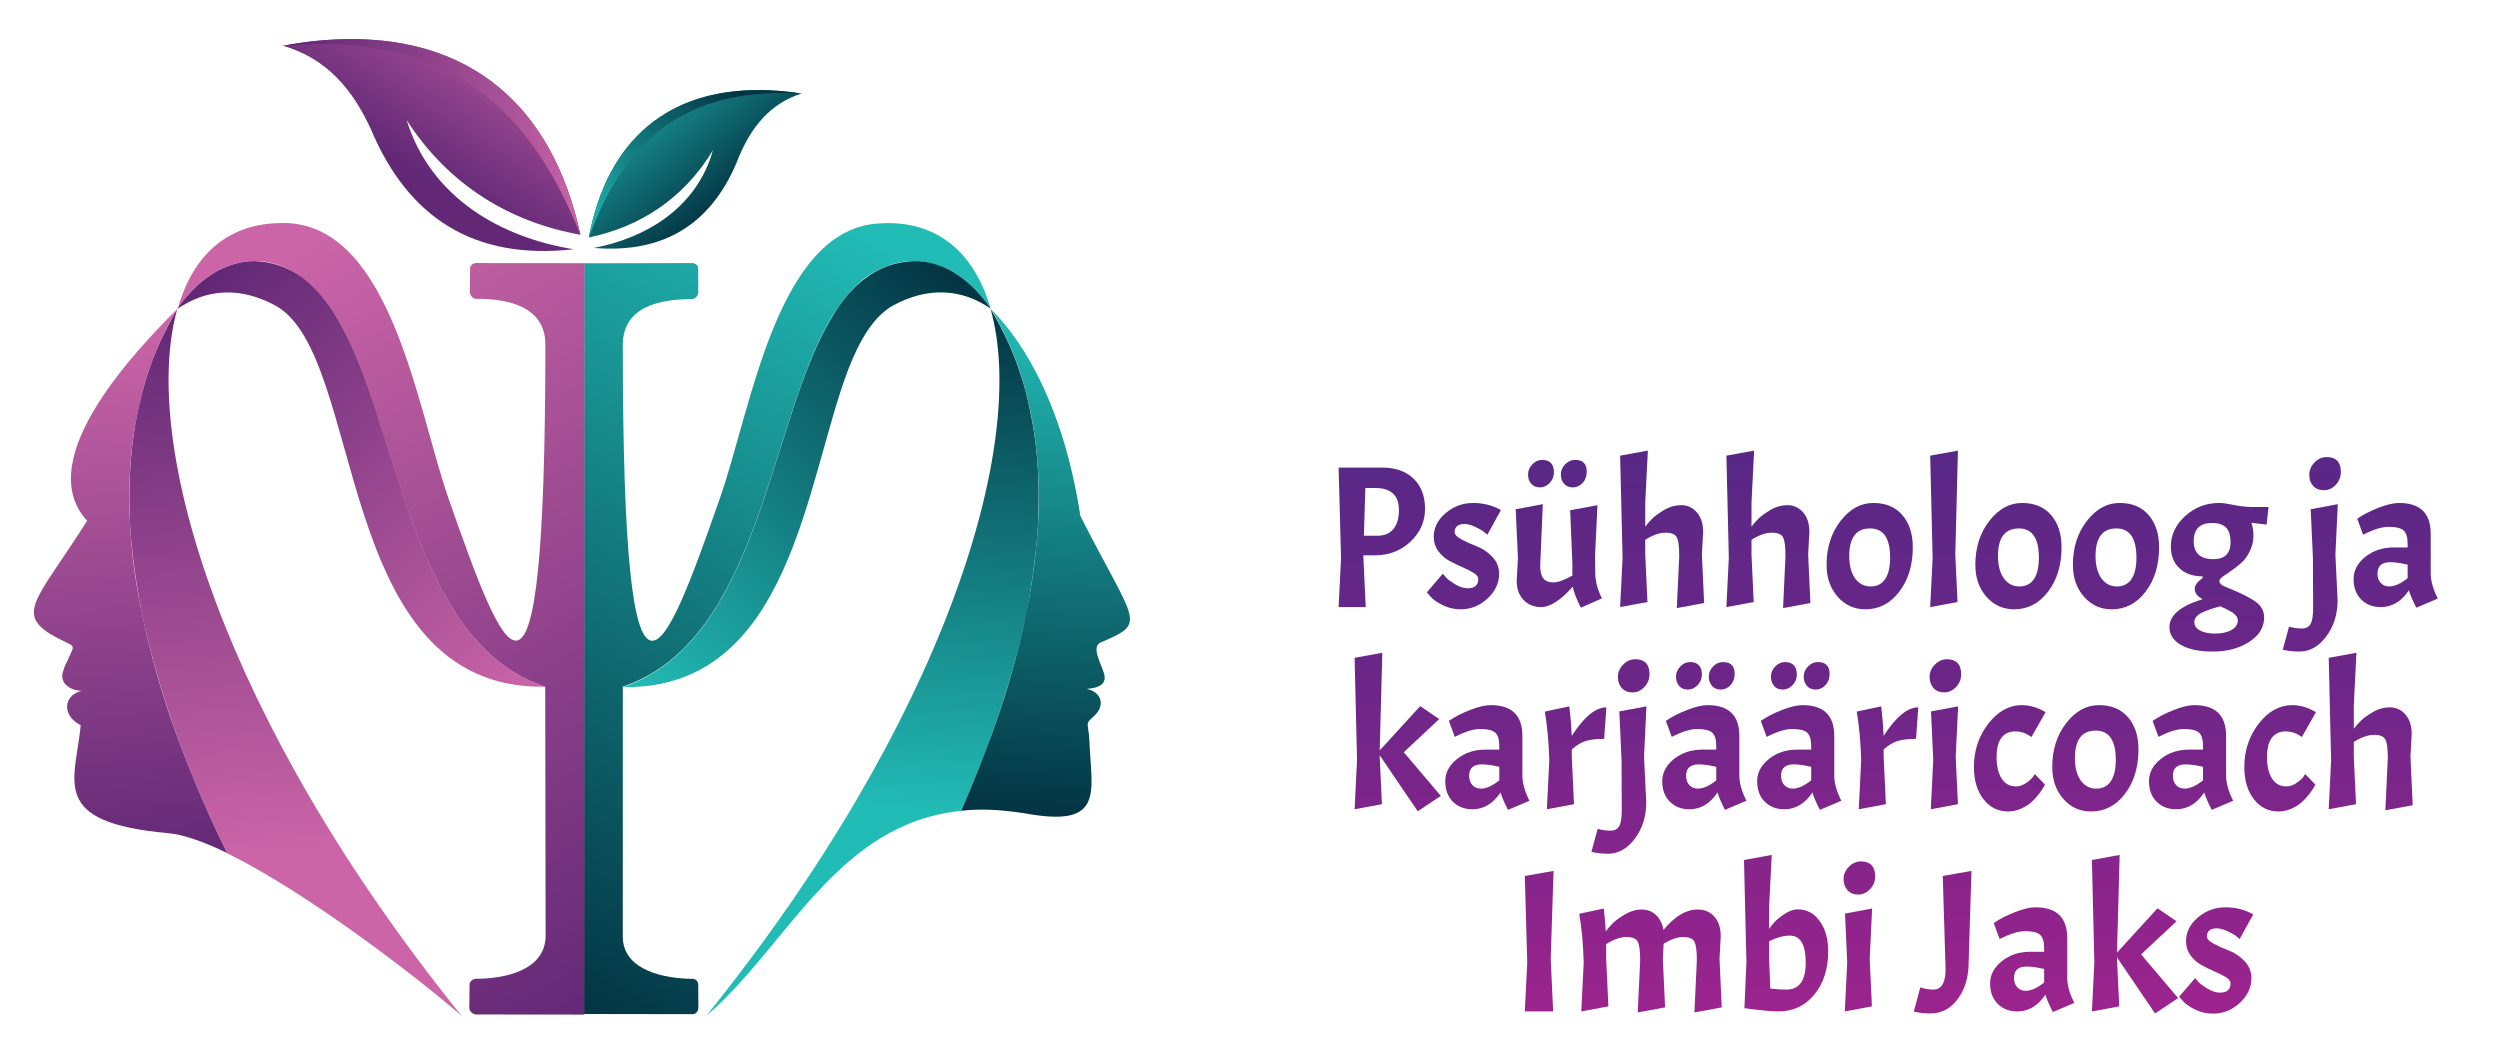 <svg xmlns="http://www.w3.org/2000/svg" xmlns:xlink="http://www.w3.org/1999/xlink" xmlns:serif="http://www.serif.com/" width="100%" height="100%" viewBox="0 0 968 408" xml:space="preserve" style="fill-rule:evenodd;clip-rule:evenodd;stroke-linejoin:round;stroke-miterlimit:2;">    <g id="Artboard1" transform="matrix(2.255,0,0,1.633,-5.362,-1.341)">        <rect x="2.377" y="0.821" width="428.866" height="249.846" style="fill:none;"></rect>        <g id="grdient" transform="matrix(0.591,0,0,0.817,1.491,0.821)">            <g transform="matrix(118.992,-206.573,-206.573,-118.992,136.249,274.704)">                <path d="M1.016,-0C0.948,0.106 0.742,0.023 0.629,0.002C0.426,-0.036 0.284,-0.06 0.732,0.198C0.773,0.221 0.803,0.185 0.822,0.152C0.825,0.149 0.829,0.148 0.833,0.15L0.857,0.164C0.861,0.166 0.862,0.17 0.86,0.174L0.794,0.288L0.002,-0.168L0.068,-0.283C0.07,-0.286 0.074,-0.287 0.078,-0.285L0.102,-0.271C0.106,-0.269 0.107,-0.264 0.105,-0.261C0.089,-0.233 0.071,-0.183 0.107,-0.162L0.371,-0.01C0.503,-0.127 0.739,-0.003 0.888,-0.006C0.911,-0.007 0.932,-0.01 0.951,-0.018C0.967,-0.026 0.981,-0.036 0.992,-0.051C1.001,-0.064 1.008,-0.082 1.009,-0.102C1.01,-0.122 1.005,-0.145 0.993,-0.169C1.041,-0.12 1.053,-0.063 1.021,-0.008C1.019,-0.005 1.018,-0.003 1.016,-0Z" style="fill:url(#_Linear1);fill-rule:nonzero;"></path>            </g>            <g transform="matrix(-105.643,112.285,112.285,105.643,297.193,96.338)">                <path d="M0.047,-0.243C0.069,-0.262 0.094,-0.273 0.121,-0.278C0.151,-0.284 0.184,-0.282 0.22,-0.274C0.445,-0.226 0.756,0.045 0.997,-0.084C0.784,0.15 0.481,-0.097 0.271,-0.184C0.214,-0.207 0.164,-0.218 0.124,-0.205C0.055,-0.182 0.013,-0.134 0.003,-0.067C-0.006,-0.108 -0.005,-0.143 0.003,-0.173C0.01,-0.198 0.022,-0.218 0.037,-0.234C0.04,-0.237 0.044,-0.24 0.047,-0.243Z" style="fill:url(#_Linear2);fill-rule:nonzero;"></path>            </g>            <g transform="matrix(-11.477,147.984,147.984,11.477,265.532,87.081)">                <path d="M1.426,-0.287C1.28,-0.14 1.031,-0.062 0.988,0.179C0.946,0.194 0.905,0.207 0.864,0.219C0.768,0.247 0.675,0.267 0.586,0.278C0.553,0.281 0.521,0.284 0.489,0.285C0.457,0.287 0.425,0.287 0.394,0.285C0.325,0.282 0.26,0.272 0.199,0.254C0.174,0.247 0.15,0.239 0.127,0.229C0.083,0.211 0.043,0.188 0.005,0.161C0.262,0.256 0.813,0.134 1.426,-0.287Z" style="fill:url(#_Linear3);fill-rule:nonzero;"></path>            </g>            <g transform="matrix(8.457,-144.964,-144.964,-8.457,308.748,236.216)">                <path d="M0.874,0.125C0.85,0.116 0.825,0.108 0.8,0.101C0.737,0.084 0.67,0.075 0.6,0.073C0.568,0.072 0.536,0.073 0.502,0.075C0.47,0.077 0.437,0.08 0.404,0.085C0.313,0.097 0.218,0.119 0.121,0.15C0.079,0.163 0.038,0.177 -0.005,0.193C0.002,0.154 0.002,0.111 -0.003,0.062C-0.022,-0.097 0.048,-0.065 0.151,-0.055C0.187,-0.051 0.181,-0.043 0.2,-0.062C0.221,-0.082 0.247,-0.076 0.253,-0.044C0.256,-0.068 0.265,-0.085 0.287,-0.076C0.308,-0.068 0.337,-0.048 0.347,-0.066C0.393,-0.158 0.385,-0.135 0.597,-0.011C0.807,0.034 0.933,0.117 1,0.192C0.961,0.165 0.919,0.143 0.874,0.125Z" style="fill:url(#_Linear4);fill-rule:nonzero;"></path>            </g>            <g transform="matrix(-116.577,-205.365,-205.365,116.577,206.257,276.215)">                <path d="M1.007,0.174C1.02,0.15 1.024,0.127 1.024,0.107C1.023,0.086 1.016,0.068 1.007,0.055C0.996,0.04 0.982,0.029 0.965,0.022C0.947,0.014 0.926,0.01 0.902,0.009C0.752,0.005 0.512,0.129 0.38,0.01L0.38,0.01L0.113,0.161C0.076,0.183 0.094,0.233 0.11,0.261C0.112,0.265 0.111,0.27 0.107,0.272L0.083,0.286C0.079,0.288 0.074,0.286 0.072,0.283L0.006,0.167L0.809,-0.289L0.875,-0.173C0.877,-0.169 0.876,-0.165 0.872,-0.163L0.848,-0.149C0.844,-0.147 0.839,-0.148 0.837,-0.151C0.818,-0.185 0.787,-0.221 0.746,-0.198C0.292,0.06 0.436,0.036 0.641,-0.001C0.755,-0.022 0.963,-0.104 1.032,0.004C1.033,0.006 1.035,0.009 1.036,0.011C1.068,0.068 1.056,0.125 1.007,0.174Z" style="fill:url(#_Linear5);fill-rule:nonzero;"></path>            </g>            <g transform="matrix(105.703,109.929,109.929,-105.703,38.167,104.163)">                <path d="M0,0.243C-0.008,0.214 -0.01,0.178 -0.001,0.136C0.01,0.204 0.052,0.252 0.123,0.275C0.311,0.336 0.726,-0.155 1.003,0.143L1.003,0.143C0.759,0.015 0.448,0.293 0.22,0.344C0.185,0.352 0.151,0.354 0.12,0.349C0.093,0.344 0.068,0.333 0.045,0.314C0.042,0.311 0.038,0.308 0.035,0.305C0.02,0.289 0.008,0.269 0,0.243Z" style="fill:url(#_Linear6);fill-rule:nonzero;"></path>            </g>            <g transform="matrix(14.496,160.065,160.065,-14.496,75.1,87.648)">                <path d="M0.112,-0.202C0.133,-0.211 0.155,-0.219 0.178,-0.226C0.234,-0.243 0.294,-0.253 0.358,-0.257C0.386,-0.259 0.416,-0.259 0.446,-0.258C0.475,-0.257 0.505,-0.255 0.535,-0.252C0.617,-0.243 0.704,-0.226 0.793,-0.201C0.856,-0.184 0.921,-0.162 0.987,-0.137C1.069,-0.002 1.236,0.18 1.318,0.259C0.747,-0.123 0.236,-0.228 -0,-0.138C0.035,-0.163 0.072,-0.185 0.112,-0.202Z" style="fill:url(#_Linear7);fill-rule:nonzero;"></path>            </g>            <g transform="matrix(-13.893,-157.044,-157.044,13.893,35.844,251.312)">                <path d="M0.638,0.001C0.489,0.115 0.476,0.158 0.417,0.057C0.41,0.044 0.407,0.047 0.395,0.054C0.378,0.063 0.38,0.064 0.365,0.07C0.345,0.078 0.33,0.061 0.327,0.039C0.322,0.07 0.293,0.076 0.274,0.058C0.271,0.055 0.268,0.052 0.264,0.046C0.162,0.065 0.091,0.121 0.052,-0.097C0.047,-0.125 0.03,-0.162 0.006,-0.202C0.073,-0.176 0.139,-0.154 0.204,-0.136C0.294,-0.11 0.382,-0.093 0.466,-0.084C0.497,-0.08 0.527,-0.078 0.557,-0.077C0.588,-0.076 0.618,-0.077 0.647,-0.078C0.712,-0.082 0.773,-0.092 0.83,-0.11C0.853,-0.117 0.876,-0.125 0.898,-0.134C0.938,-0.152 0.977,-0.173 1.012,-0.199C0.952,-0.128 0.762,0.097 0.638,0.001Z" style="fill:url(#_Linear8);fill-rule:nonzero;"></path>            </g>            <g transform="matrix(33.548,-53.026,-53.026,-33.548,121.78,49.411)">                <path d="M0.162,0.821C0.222,0.618 0.163,0.438 0.053,0.269C-0.201,-0.096 -0.203,-0.459 0.087,-0.821C-0.047,-0.509 -0.067,-0.135 0.178,0.153C0.026,-0.175 0.036,-0.508 0.16,-0.811C0.609,-0.368 0.644,0.116 0.359,0.568C0.304,0.654 0.239,0.738 0.162,0.821Z" style="fill:url(#_Linear9);fill-rule:nonzero;"></path>            </g>            <g transform="matrix(91.205,19.932,19.932,-91.205,85.115,20.417)">                <path d="M-0.032,0.071C0.478,0.232 0.775,0.025 0.999,-0.305C0.822,0.08 0.525,0.214 0.174,0.137C0.107,0.123 0.038,0.101 -0.032,0.071Z" style="fill:url(#_Linear10);fill-rule:nonzero;"></path>            </g>            <g transform="matrix(-33.825,-39.865,-39.865,33.825,212.432,59.235)">                <path d="M0.352,0.701C0.215,0.451 0.174,0.162 0.275,-0.138C0.09,0.136 0.143,0.459 0.29,0.718C0.003,0.431 -0.031,0.115 0.155,-0.227C0.234,-0.385 0.268,-0.547 0.196,-0.718C0.26,-0.662 0.317,-0.605 0.367,-0.546C0.682,-0.174 0.709,0.261 0.352,0.701Z" style="fill:url(#_Linear11);fill-rule:nonzero;"></path>            </g>            <g transform="matrix(-40.47,45.301,45.301,40.47,211.547,22.945)">                <path d="M0.992,0.026C0.576,-0.138 0.172,-0.143 -0.199,0.327C-0.16,0.266 -0.117,0.21 -0.073,0.161C0.206,-0.152 0.575,-0.226 0.992,0.026Z" style="fill:url(#_Linear12);fill-rule:nonzero;"></path>            </g>        </g>        <g transform="matrix(0.543,0,0,0.749,-57.543,28.773)">            <path d="M547.535,110.704C551.631,110.704 554.895,111.867 557.327,114.192C559.759,116.517 560.975,119.707 560.975,123.76C560.975,127.813 559.439,131.28 556.367,134.16C553.295,137.04 549.541,138.48 545.103,138.48L541.455,138.48L542.223,154.864L533.647,154.864L534.415,139.312L533.647,110.704L547.535,110.704ZM545.231,117.168L542.095,117.168L541.647,132.272L545.999,132.272C548.133,132.272 549.786,131.568 550.959,130.16C552.133,128.752 552.719,126.747 552.719,124.144C552.719,119.493 550.223,117.168 545.231,117.168Z" style="fill:url(#_Linear13);fill-rule:nonzero;"></path>            <path d="M574.479,148.912C576.698,148.912 577.807,147.931 577.807,145.968C577.807,145.285 577.327,144.645 576.367,144.048C575.407,143.451 574.234,142.853 572.847,142.256C571.461,141.659 570.074,140.987 568.687,140.24C567.301,139.493 566.127,138.459 565.167,137.136C564.207,135.813 563.727,134.299 563.727,132.592C563.727,129.733 564.986,127.237 567.503,125.104C570.021,122.971 572.922,121.904 576.207,121.904C577.743,121.904 579.247,122.085 580.719,122.448C582.191,122.811 583.61,123.376 584.975,124.144L580.687,131.952C580.389,131.696 580.005,131.376 579.535,130.992C579.066,130.608 578.181,130.107 576.879,129.488C575.578,128.869 574.426,128.56 573.423,128.56C572.421,128.56 571.653,128.784 571.119,129.232C570.586,129.68 570.319,130.299 570.319,131.088C570.319,131.877 571.055,132.667 572.527,133.456C573.999,134.245 575.61,134.971 577.359,135.632C579.109,136.293 580.719,137.381 582.191,138.896C583.663,140.411 584.399,142.213 584.399,144.304C584.399,147.291 583.173,149.915 580.719,152.176C578.266,154.437 575.439,155.568 572.239,155.568C570.191,155.568 568.282,155.12 566.511,154.224C564.741,153.328 563.471,152.432 562.703,151.536L561.551,150.192L566.607,144.304C566.863,144.645 567.226,145.072 567.695,145.584C568.165,146.096 569.093,146.779 570.479,147.632C571.866,148.485 573.199,148.912 574.479,148.912Z" style="fill:url(#_Linear14);fill-rule:nonzero;"></path>            <path d="M597.711,154.864C595.407,154.864 593.541,154.107 592.111,152.592C590.682,151.077 589.967,149.083 589.967,146.608L590.351,139.248L589.647,123.888L598.223,122.288L597.391,141.744C597.391,143.579 597.722,144.923 598.383,145.776C599.045,146.629 600.101,147.056 601.551,147.056C603.002,147.056 605.007,146.331 607.567,144.88L607.567,141.04L606.863,124.208L615.503,122.608L614.735,138.608L614.799,143.856C614.799,146.587 615.503,149.339 616.911,152.112L610.255,155.056C608.847,152.283 607.994,150.064 607.695,148.4C603.855,152.709 600.527,154.864 597.711,154.864ZM603.919,112.88C603.919,111.685 604.367,110.619 605.263,109.68C606.159,108.741 607.226,108.272 608.463,108.272C610.895,108.272 612.111,109.509 612.111,111.984C612.111,113.435 611.674,114.629 610.799,115.568C609.925,116.507 608.901,116.976 607.727,116.976C606.554,116.976 605.626,116.592 604.943,115.824C604.261,115.056 603.919,114.075 603.919,112.88ZM593.551,112.88C593.551,111.685 593.999,110.619 594.895,109.68C595.791,108.741 596.837,108.272 598.031,108.272C599.226,108.272 600.143,108.603 600.783,109.264C601.423,109.925 601.743,110.907 601.743,112.208C601.743,113.509 601.295,114.629 600.399,115.568C599.503,116.507 598.469,116.976 597.295,116.976C596.122,116.976 595.205,116.592 594.543,115.824C593.882,115.056 593.551,114.075 593.551,112.88Z" style="fill:url(#_Linear15);fill-rule:nonzero;"></path>            <path d="M641.359,138.672C641.359,135.728 641.103,133.765 640.591,132.784C640.079,131.803 638.885,131.312 637.007,131.312C635.13,131.312 632.997,132.059 630.607,133.552L630.607,138.224L631.311,153.264L622.671,154.864L623.439,139.312L622.671,106.928L631.439,105.328L630.607,121.904L630.607,129.392C631.247,128.539 631.973,127.707 632.783,126.896C633.594,126.085 634.853,125.168 636.559,124.144C638.266,123.12 640.09,122.608 642.031,122.608C643.973,122.608 645.605,123.365 646.927,124.88C648.25,126.395 648.911,128.453 648.911,131.056L648.527,138.224L649.231,153.584L640.591,155.184L641.359,138.672Z" style="fill:url(#_Linear16);fill-rule:nonzero;"></path>            <path d="M674.959,138.672C674.959,135.728 674.703,133.765 674.191,132.784C673.679,131.803 672.485,131.312 670.607,131.312C668.73,131.312 666.597,132.059 664.207,133.552L664.207,138.224L664.911,153.264L656.271,154.864L657.039,139.312L656.271,106.928L665.039,105.328L664.207,121.904L664.207,129.392C664.847,128.539 665.573,127.707 666.383,126.896C667.194,126.085 668.453,125.168 670.159,124.144C671.866,123.12 673.69,122.608 675.631,122.608C677.573,122.608 679.205,123.365 680.527,124.88C681.85,126.395 682.511,128.453 682.511,131.056L682.127,138.224L682.831,153.584L674.191,155.184L674.959,138.672Z" style="fill:url(#_Linear17);fill-rule:nonzero;"></path>            <path d="M687.951,141.488C687.951,136.027 689.423,131.397 692.367,127.6C695.311,123.803 698.757,121.904 702.703,121.904C706.65,121.904 709.722,123.184 711.919,125.744C714.117,128.304 715.215,131.696 715.215,135.92C715.215,141.552 713.797,146.235 710.959,149.968C708.122,153.701 704.549,155.568 700.239,155.568C696.698,155.568 693.765,154.235 691.439,151.568C689.114,148.901 687.951,145.541 687.951,141.488ZM708.047,139.248C708.047,133.061 705.935,129.968 701.711,129.968C697.317,129.968 695.119,132.869 695.119,138.672C695.119,141.701 695.738,144.069 696.975,145.776C698.213,147.483 699.845,148.336 701.871,148.336C703.898,148.336 705.434,147.557 706.479,146C707.525,144.443 708.047,142.192 708.047,139.248Z" style="fill:url(#_Linear18);fill-rule:nonzero;"></path>            <path d="M729.487,105.328L728.655,138.224L729.359,153.264L720.719,154.864L721.487,139.312L720.719,106.928L729.487,105.328Z" style="fill:url(#_Linear19);fill-rule:nonzero;"></path>            <path d="M734.991,141.488C734.991,136.027 736.463,131.397 739.407,127.6C742.351,123.803 745.797,121.904 749.743,121.904C753.69,121.904 756.762,123.184 758.959,125.744C761.157,128.304 762.255,131.696 762.255,135.92C762.255,141.552 760.837,146.235 757.999,149.968C755.162,153.701 751.589,155.568 747.279,155.568C743.738,155.568 740.805,154.235 738.479,151.568C736.154,148.901 734.991,145.541 734.991,141.488ZM755.087,139.248C755.087,133.061 752.975,129.968 748.751,129.968C744.357,129.968 742.159,132.869 742.159,138.672C742.159,141.701 742.778,144.069 744.015,145.776C745.253,147.483 746.885,148.336 748.911,148.336C750.938,148.336 752.474,147.557 753.519,146C754.565,144.443 755.087,142.192 755.087,139.248Z" style="fill:url(#_Linear20);fill-rule:nonzero;"></path>            <path d="M765.839,141.488C765.839,136.027 767.311,131.397 770.255,127.6C773.199,123.803 776.645,121.904 780.591,121.904C784.538,121.904 787.61,123.184 789.807,125.744C792.005,128.304 793.103,131.696 793.103,135.92C793.103,141.552 791.685,146.235 788.847,149.968C786.01,153.701 782.437,155.568 778.127,155.568C774.586,155.568 771.653,154.235 769.327,151.568C767.002,148.901 765.839,145.541 765.839,141.488ZM785.935,139.248C785.935,133.061 783.823,129.968 779.599,129.968C775.205,129.968 773.007,132.869 773.007,138.672C773.007,141.701 773.626,144.069 774.863,145.776C776.101,147.483 777.733,148.336 779.759,148.336C781.786,148.336 783.322,147.557 784.367,146C785.413,144.443 785.935,142.192 785.935,139.248Z" style="fill:url(#_Linear21);fill-rule:nonzero;"></path>            <path d="M796.367,161.2C796.367,157.445 799.866,154.501 806.863,152.368C805.199,151.515 804.367,150.405 804.367,149.04C804.367,148.485 804.581,147.931 805.007,147.376C805.434,146.821 806.053,146.245 806.863,145.648L806.863,145.136C803.791,145.136 801.349,144.283 799.535,142.576C797.722,140.869 796.815,138.587 796.815,135.728C796.815,132.016 798.33,128.784 801.359,126.032C804.389,123.28 807.973,121.904 812.111,121.904C813.178,121.904 814.735,122.117 816.783,122.544C818.831,122.971 820.837,123.184 822.799,123.184L827.727,123.184L827.087,128.752L822.287,128.176C822.714,129.413 822.927,130.821 822.927,132.4C822.927,133.979 822.554,135.547 821.807,137.104C821.061,138.661 820.165,139.909 819.119,140.848C818.074,141.787 817.029,142.608 815.983,143.312C814.938,144.016 814.042,144.635 813.295,145.168C812.549,145.701 812.175,146.181 812.175,146.608C812.175,147.419 813.029,148.123 814.735,148.72C819.258,150.555 822.319,152.112 823.919,153.392C825.519,154.672 826.319,156.251 826.319,158.128C826.319,161.285 824.73,163.877 821.551,165.904C818.373,167.931 814.586,168.944 810.191,168.944C805.797,168.944 802.394,168.24 799.983,166.832C797.573,165.424 796.367,163.547 796.367,161.2ZM815.695,134.32C815.695,132.229 815.226,130.693 814.287,129.712C813.349,128.731 811.877,128.24 809.871,128.24C805.989,128.24 804.047,130.149 804.047,133.968C804.047,137.787 806.117,139.696 810.255,139.696C813.882,139.696 815.695,137.904 815.695,134.32ZM817.999,159.088C817.999,158.32 817.594,157.605 816.783,156.944C815.973,156.283 814.522,155.504 812.431,154.608C809.317,155.461 807.173,156.251 805.999,156.976C804.826,157.701 804.239,158.597 804.239,159.664C804.239,160.731 804.826,161.595 805.999,162.256C807.173,162.917 808.805,163.248 810.895,163.248C812.986,163.248 814.693,162.864 816.015,162.096C817.338,161.328 817.999,160.325 817.999,159.088Z" style="fill:url(#_Linear22);fill-rule:nonzero;"></path>            <path d="M837.455,168.944C835.706,168.944 833.957,168.752 832.207,168.368L834.191,161.072C835.642,161.456 836.997,161.648 838.255,161.648C839.514,161.648 840.421,161.179 840.975,160.24C841.53,159.301 841.807,157.616 841.807,155.184L841.743,139.312L841.039,123.888L849.615,122.288L848.847,138.224L849.551,152.688C849.551,157.125 848.357,160.944 845.967,164.144C843.578,167.344 840.741,168.944 837.455,168.944ZM840.591,113.008C840.591,111.515 841.146,110.203 842.255,109.072C843.365,107.941 844.655,107.376 846.127,107.376C847.599,107.376 848.709,107.771 849.455,108.56C850.202,109.349 850.575,110.523 850.575,112.08C850.575,113.637 850.042,114.992 848.975,116.144C847.909,117.296 846.661,117.872 845.231,117.872C843.802,117.872 842.671,117.424 841.839,116.528C841.007,115.632 840.591,114.459 840.591,113.008Z" style="fill:url(#_Linear23);fill-rule:nonzero;"></path>            <path d="M863.183,154.864C860.666,154.864 858.607,154.064 857.007,152.464C855.407,150.864 854.607,148.709 854.607,146C854.607,143.291 855.845,140.944 858.319,138.96C860.794,136.976 863.802,135.984 867.343,135.984L871.695,135.984L871.695,134.896C871.695,132.805 871.269,131.376 870.415,130.608C869.562,129.84 867.962,129.456 865.615,129.456C864.634,129.456 863.471,129.659 862.127,130.064C860.783,130.469 859.279,131.099 857.615,131.952L855.759,126.896C857.594,125.616 859.823,124.464 862.447,123.44C865.071,122.416 867.237,121.904 868.943,121.904C875.642,121.904 878.991,125.147 878.991,131.632L878.991,144.176C878.991,146.565 879.738,149.232 881.231,152.176L874.447,155.056C873.381,153.008 872.591,151.173 872.079,149.552C869.733,153.093 866.767,154.864 863.183,154.864ZM865.871,148.336C867.578,148.336 869.519,147.461 871.695,145.712L871.695,141.424C869.434,140.912 867.599,140.656 866.191,140.656C863.503,140.656 862.159,141.851 862.159,144.24C862.159,145.477 862.501,146.469 863.183,147.216C863.866,147.963 864.762,148.336 865.871,148.336Z" style="fill:url(#_Linear24);fill-rule:nonzero;"></path>            <path d="M558.671,219.504L546.639,201.776L546.639,202.224L547.343,217.264L538.703,218.864L539.471,203.312L538.703,170.928L547.471,169.328L546.639,200.24L559.439,186.224L565.455,190.32L554.255,200.816L565.967,214.64L558.671,219.504Z" style="fill:url(#_Linear25);fill-rule:nonzero;"></path>            <path d="M575.951,218.864C573.434,218.864 571.375,218.064 569.775,216.464C568.175,214.864 567.375,212.709 567.375,210C567.375,207.291 568.613,204.944 571.087,202.96C573.562,200.976 576.57,199.984 580.111,199.984L584.463,199.984L584.463,198.896C584.463,196.805 584.037,195.376 583.183,194.608C582.33,193.84 580.73,193.456 578.383,193.456C577.402,193.456 576.239,193.659 574.895,194.064C573.551,194.469 572.047,195.099 570.383,195.952L568.527,190.896C570.362,189.616 572.591,188.464 575.215,187.44C577.839,186.416 580.005,185.904 581.711,185.904C588.41,185.904 591.759,189.147 591.759,195.632L591.759,208.176C591.759,210.565 592.506,213.232 593.999,216.176L587.215,219.056C586.149,217.008 585.359,215.173 584.847,213.552C582.501,217.093 579.535,218.864 575.951,218.864ZM578.639,212.336C580.346,212.336 582.287,211.461 584.463,209.712L584.463,205.424C582.202,204.912 580.367,204.656 578.959,204.656C576.271,204.656 574.927,205.851 574.927,208.24C574.927,209.477 575.269,210.469 575.951,211.216C576.634,211.963 577.53,212.336 578.639,212.336Z" style="fill:url(#_Linear26);fill-rule:nonzero;"></path>            <path d="M598.863,187.952L606.607,186.288C606.991,189.573 607.247,192.688 607.375,195.632C611.258,189.616 614.906,186.608 618.319,186.608L617.615,196.592C615.141,196.592 613.189,196.816 611.759,197.264C610.33,197.712 608.869,198.597 607.375,199.92L607.375,202.224L608.079,217.264L599.503,218.864L600.271,203.312C600.101,197.595 599.631,192.475 598.863,187.952Z" style="fill:url(#_Linear27);fill-rule:nonzero;"></path>            <path d="M618.831,232.944C617.082,232.944 615.333,232.752 613.583,232.368L615.567,225.072C617.018,225.456 618.373,225.648 619.631,225.648C620.89,225.648 621.797,225.179 622.351,224.24C622.906,223.301 623.183,221.616 623.183,219.184L623.119,203.312L622.415,187.888L630.991,186.288L630.223,202.224L630.927,216.688C630.927,221.125 629.733,224.944 627.343,228.144C624.954,231.344 622.117,232.944 618.831,232.944ZM621.967,177.008C621.967,175.515 622.522,174.203 623.631,173.072C624.741,171.941 626.031,171.376 627.503,171.376C628.975,171.376 630.085,171.771 630.831,172.56C631.578,173.349 631.951,174.523 631.951,176.08C631.951,177.637 631.418,178.992 630.351,180.144C629.285,181.296 628.037,181.872 626.607,181.872C625.178,181.872 624.047,181.424 623.215,180.528C622.383,179.632 621.967,178.459 621.967,177.008Z" style="fill:url(#_Linear28);fill-rule:nonzero;"></path>            <path d="M644.559,218.864C642.042,218.864 639.983,218.064 638.383,216.464C636.783,214.864 635.983,212.709 635.983,210C635.983,207.291 637.221,204.944 639.695,202.96C642.17,200.976 645.178,199.984 648.719,199.984L653.071,199.984L653.071,198.896C653.071,196.805 652.645,195.376 651.791,194.608C650.938,193.84 649.338,193.456 646.991,193.456C646.01,193.456 644.847,193.659 643.503,194.064C642.159,194.469 640.655,195.099 638.991,195.952L637.135,190.896C638.97,189.616 641.199,188.464 643.823,187.44C646.447,186.416 648.613,185.904 650.319,185.904C657.018,185.904 660.367,189.147 660.367,195.632L660.367,208.176C660.367,210.565 661.114,213.232 662.607,216.176L655.823,219.056C654.757,217.008 653.967,215.173 653.455,213.552C651.109,217.093 648.143,218.864 644.559,218.864ZM647.247,212.336C648.954,212.336 650.895,211.461 653.071,209.712L653.071,205.424C650.81,204.912 648.975,204.656 647.567,204.656C644.879,204.656 643.535,205.851 643.535,208.24C643.535,209.477 643.877,210.469 644.559,211.216C645.242,211.963 646.138,212.336 647.247,212.336ZM650.703,176.88C650.703,175.685 651.151,174.619 652.047,173.68C652.943,172.741 653.989,172.272 655.183,172.272C657.658,172.272 658.895,173.509 658.895,175.984C658.895,177.435 658.458,178.629 657.583,179.568C656.709,180.507 655.685,180.976 654.511,180.976C653.338,180.976 652.41,180.592 651.727,179.824C651.045,179.056 650.703,178.075 650.703,176.88ZM640.335,176.88C640.335,175.685 640.783,174.619 641.679,173.68C642.575,172.741 643.621,172.272 644.815,172.272C646.01,172.272 646.927,172.603 647.567,173.264C648.207,173.925 648.527,174.907 648.527,176.208C648.527,177.509 648.079,178.629 647.183,179.568C646.287,180.507 645.253,180.976 644.079,180.976C642.906,180.976 641.989,180.592 641.327,179.824C640.666,179.056 640.335,178.075 640.335,176.88Z" style="fill:url(#_Linear29);fill-rule:nonzero;"></path>            <path d="M674.575,218.864C672.058,218.864 669.999,218.064 668.399,216.464C666.799,214.864 665.999,212.709 665.999,210C665.999,207.291 667.237,204.944 669.711,202.96C672.186,200.976 675.194,199.984 678.735,199.984L683.087,199.984L683.087,198.896C683.087,196.805 682.661,195.376 681.807,194.608C680.954,193.84 679.354,193.456 677.007,193.456C676.026,193.456 674.863,193.659 673.519,194.064C672.175,194.469 670.671,195.099 669.007,195.952L667.151,190.896C668.986,189.616 671.215,188.464 673.839,187.44C676.463,186.416 678.629,185.904 680.335,185.904C687.034,185.904 690.383,189.147 690.383,195.632L690.383,208.176C690.383,210.565 691.13,213.232 692.623,216.176L685.839,219.056C684.773,217.008 683.983,215.173 683.471,213.552C681.125,217.093 678.159,218.864 674.575,218.864ZM677.263,212.336C678.97,212.336 680.911,211.461 683.087,209.712L683.087,205.424C680.826,204.912 678.991,204.656 677.583,204.656C674.895,204.656 673.551,205.851 673.551,208.24C673.551,209.477 673.893,210.469 674.575,211.216C675.258,211.963 676.154,212.336 677.263,212.336ZM680.719,176.88C680.719,175.685 681.167,174.619 682.063,173.68C682.959,172.741 684.005,172.272 685.199,172.272C687.674,172.272 688.911,173.509 688.911,175.984C688.911,177.435 688.474,178.629 687.599,179.568C686.725,180.507 685.701,180.976 684.527,180.976C683.354,180.976 682.426,180.592 681.743,179.824C681.061,179.056 680.719,178.075 680.719,176.88ZM670.351,176.88C670.351,175.685 670.799,174.619 671.695,173.68C672.591,172.741 673.637,172.272 674.831,172.272C676.026,172.272 676.943,172.603 677.583,173.264C678.223,173.925 678.543,174.907 678.543,176.208C678.543,177.509 678.095,178.629 677.199,179.568C676.303,180.507 675.269,180.976 674.095,180.976C672.922,180.976 672.005,180.592 671.343,179.824C670.682,179.056 670.351,178.075 670.351,176.88Z" style="fill:url(#_Linear30);fill-rule:nonzero;"></path>            <path d="M697.487,187.952L705.231,186.288C705.615,189.573 705.871,192.688 705.999,195.632C709.882,189.616 713.53,186.608 716.943,186.608L716.239,196.592C713.765,196.592 711.813,196.816 710.383,197.264C708.954,197.712 707.493,198.597 705.999,199.92L705.999,202.224L706.703,217.264L698.127,218.864L698.895,203.312C698.725,197.595 698.255,192.475 697.487,187.952Z" style="fill:url(#_Linear31);fill-rule:nonzero;"></path>            <path d="M729.551,186.288L728.783,202.224L729.487,217.264L720.911,218.864L721.679,203.312L720.975,187.888L729.551,186.288ZM720.527,176.944C720.527,175.493 721.082,174.203 722.191,173.072C723.301,171.941 724.581,171.376 726.031,171.376C727.482,171.376 728.591,171.771 729.359,172.56C730.127,173.349 730.511,174.533 730.511,176.112C730.511,177.691 729.967,179.045 728.879,180.176C727.791,181.307 726.533,181.872 725.103,181.872C723.674,181.872 722.554,181.403 721.743,180.464C720.933,179.525 720.527,178.352 720.527,176.944Z" style="fill:url(#_Linear32);fill-rule:nonzero;"></path>            <path d="M747.599,194.224C745.722,194.224 744.271,194.896 743.247,196.24C742.223,197.584 741.711,199.643 741.711,202.416C741.711,205.189 742.234,207.419 743.279,209.104C744.325,210.789 745.85,211.632 747.855,211.632C748.879,211.632 749.882,211.312 750.863,210.672C751.845,210.032 752.591,209.392 753.103,208.752L753.807,207.728L757.007,211.056C756.879,211.269 756.719,211.568 756.527,211.952C756.335,212.336 755.866,213.019 755.119,214C754.373,214.981 753.583,215.845 752.751,216.592C751.919,217.339 750.842,218.021 749.519,218.64C748.197,219.259 746.81,219.568 745.359,219.568C742.159,219.568 739.557,218.267 737.551,215.664C735.546,213.061 734.543,209.669 734.543,205.488C734.543,200.283 736.058,195.717 739.087,191.792C742.117,187.867 745.658,185.904 749.711,185.904C750.949,185.904 752.186,186.085 753.423,186.448C754.661,186.811 755.919,187.376 757.199,188.144L752.719,196.016C751.183,194.821 749.477,194.224 747.599,194.224Z" style="fill:url(#_Linear33);fill-rule:nonzero;"></path>            <path d="M759.311,205.488C759.311,200.027 760.783,195.397 763.727,191.6C766.671,187.803 770.117,185.904 774.063,185.904C778.01,185.904 781.082,187.184 783.279,189.744C785.477,192.304 786.575,195.696 786.575,199.92C786.575,205.552 785.157,210.235 782.319,213.968C779.482,217.701 775.909,219.568 771.599,219.568C768.058,219.568 765.125,218.235 762.799,215.568C760.474,212.901 759.311,209.541 759.311,205.488ZM779.407,203.248C779.407,197.061 777.295,193.968 773.071,193.968C768.677,193.968 766.479,196.869 766.479,202.672C766.479,205.701 767.098,208.069 768.335,209.776C769.573,211.483 771.205,212.336 773.231,212.336C775.258,212.336 776.794,211.557 777.839,210C778.885,208.443 779.407,206.192 779.407,203.248Z" style="fill:url(#_Linear34);fill-rule:nonzero;"></path>            <path d="M798.479,218.864C795.962,218.864 793.903,218.064 792.303,216.464C790.703,214.864 789.903,212.709 789.903,210C789.903,207.291 791.141,204.944 793.615,202.96C796.09,200.976 799.098,199.984 802.639,199.984L806.991,199.984L806.991,198.896C806.991,196.805 806.565,195.376 805.711,194.608C804.858,193.84 803.258,193.456 800.911,193.456C799.93,193.456 798.767,193.659 797.423,194.064C796.079,194.469 794.575,195.099 792.911,195.952L791.055,190.896C792.89,189.616 795.119,188.464 797.743,187.44C800.367,186.416 802.533,185.904 804.239,185.904C810.938,185.904 814.287,189.147 814.287,195.632L814.287,208.176C814.287,210.565 815.034,213.232 816.527,216.176L809.743,219.056C808.677,217.008 807.887,215.173 807.375,213.552C805.029,217.093 802.063,218.864 798.479,218.864ZM801.167,212.336C802.874,212.336 804.815,211.461 806.991,209.712L806.991,205.424C804.73,204.912 802.895,204.656 801.487,204.656C798.799,204.656 797.455,205.851 797.455,208.24C797.455,209.477 797.797,210.469 798.479,211.216C799.162,211.963 800.058,212.336 801.167,212.336Z" style="fill:url(#_Linear35);fill-rule:nonzero;"></path>            <path d="M833.103,194.224C831.226,194.224 829.775,194.896 828.751,196.24C827.727,197.584 827.215,199.643 827.215,202.416C827.215,205.189 827.738,207.419 828.783,209.104C829.829,210.789 831.354,211.632 833.359,211.632C834.383,211.632 835.386,211.312 836.367,210.672C837.349,210.032 838.095,209.392 838.607,208.752L839.311,207.728L842.511,211.056C842.383,211.269 842.223,211.568 842.031,211.952C841.839,212.336 841.37,213.019 840.623,214C839.877,214.981 839.087,215.845 838.255,216.592C837.423,217.339 836.346,218.021 835.023,218.64C833.701,219.259 832.314,219.568 830.863,219.568C827.663,219.568 825.061,218.267 823.055,215.664C821.05,213.061 820.047,209.669 820.047,205.488C820.047,200.283 821.562,195.717 824.591,191.792C827.621,187.867 831.162,185.904 835.215,185.904C836.453,185.904 837.69,186.085 838.927,186.448C840.165,186.811 841.423,187.376 842.703,188.144L838.223,196.016C836.687,194.821 834.981,194.224 833.103,194.224Z" style="fill:url(#_Linear36);fill-rule:nonzero;"></path>            <path d="M865.423,202.672C865.423,199.728 865.167,197.765 864.655,196.784C864.143,195.803 862.949,195.312 861.071,195.312C859.194,195.312 857.061,196.059 854.671,197.552L854.671,202.224L855.375,217.264L846.735,218.864L847.503,203.312L846.735,170.928L855.503,169.328L854.671,185.904L854.671,193.392C855.311,192.539 856.037,191.707 856.847,190.896C857.658,190.085 858.917,189.168 860.623,188.144C862.33,187.12 864.154,186.608 866.095,186.608C868.037,186.608 869.669,187.365 870.991,188.88C872.314,190.395 872.975,192.453 872.975,195.056L872.591,202.224L873.295,217.584L864.655,219.184L865.423,202.672Z" style="fill:url(#_Linear37);fill-rule:nonzero;"></path>            <path d="M601.615,238.384L600.719,266.224L601.487,282.864L592.527,282.864L593.295,267.312L592.527,239.984L601.615,238.384Z" style="fill:url(#_Linear38);fill-rule:nonzero;"></path>            <path d="M629.007,266.672C629.007,263.728 628.751,261.765 628.239,260.784C627.727,259.803 626.533,259.312 624.655,259.312C622.778,259.312 620.645,260.059 618.255,261.552L618.255,266.224L618.959,281.264L610.383,282.864L611.151,267.312C610.981,261.595 610.511,256.475 609.743,251.952L617.487,250.288C617.786,252.763 617.999,255.173 618.127,257.52C618.767,256.667 619.493,255.824 620.303,254.992C621.114,254.16 622.394,253.221 624.143,252.176C625.893,251.131 627.663,250.608 629.455,250.608C631.247,250.608 632.762,251.184 633.999,252.336C635.237,253.488 636.026,255.067 636.367,257.072C639.909,252.763 643.493,250.608 647.119,250.608C649.381,250.608 651.173,251.365 652.495,252.88C653.818,254.395 654.479,256.453 654.479,259.056L654.095,266.224L654.799,281.584L646.159,283.184L646.927,266.672C646.927,263.728 646.671,261.765 646.159,260.784C645.647,259.803 644.474,259.312 642.639,259.312C640.805,259.312 638.735,260.016 636.431,261.424L636.175,266.224L636.879,281.584L628.239,283.184L629.007,266.672Z" style="fill:url(#_Linear39);fill-rule:nonzero;"></path>            <path d="M678.799,250.544C681.658,250.544 683.983,251.781 685.775,254.256C687.567,256.731 688.463,259.909 688.463,263.792C688.463,269.381 687.002,273.957 684.079,277.52C681.157,281.083 677.37,282.864 672.719,282.864C670.586,282.864 667.002,282.523 661.967,281.84L662.607,267.312L661.839,234.928L670.607,233.328L669.775,249.84L669.775,256.752C670.245,256.069 670.821,255.344 671.503,254.576C672.186,253.808 673.253,252.944 674.703,251.984C676.154,251.024 677.519,250.544 678.799,250.544ZM676.303,258.864C674.341,258.864 672.165,259.461 669.775,260.656L669.775,266.224L670.159,275.632C671.951,275.845 673.637,275.952 675.215,275.952C679.311,275.952 681.359,273.104 681.359,267.408C681.359,261.712 679.674,258.864 676.303,258.864Z" style="fill:url(#_Linear40);fill-rule:nonzero;"></path>            <path d="M702.351,250.288L701.583,266.224L702.287,281.264L693.711,282.864L694.479,267.312L693.775,251.888L702.351,250.288ZM693.327,240.944C693.327,239.493 693.882,238.203 694.991,237.072C696.101,235.941 697.381,235.376 698.831,235.376C700.282,235.376 701.391,235.771 702.159,236.56C702.927,237.349 703.311,238.533 703.311,240.112C703.311,241.691 702.767,243.045 701.679,244.176C700.591,245.307 699.333,245.872 697.903,245.872C696.474,245.872 695.354,245.403 694.543,244.464C693.733,243.525 693.327,242.352 693.327,240.944Z" style="fill:url(#_Linear41);fill-rule:nonzero;"></path>            <path d="M720.783,283.504C719.034,283.504 717.285,283.312 715.535,282.928L717.583,275.248C718.991,275.717 720.357,275.952 721.679,275.952C724.282,275.952 725.583,273.797 725.583,269.488L724.687,239.984L733.775,238.384L732.879,267.248C732.879,271.899 731.749,275.771 729.487,278.864C727.226,281.957 724.325,283.504 720.783,283.504Z" style="fill:url(#_Linear42);fill-rule:nonzero;"></path>            <path d="M748.239,282.864C745.722,282.864 743.663,282.064 742.063,280.464C740.463,278.864 739.663,276.709 739.663,274C739.663,271.291 740.901,268.944 743.375,266.96C745.85,264.976 748.858,263.984 752.399,263.984L756.751,263.984L756.751,262.896C756.751,260.805 756.325,259.376 755.471,258.608C754.618,257.84 753.018,257.456 750.671,257.456C749.69,257.456 748.527,257.659 747.183,258.064C745.839,258.469 744.335,259.099 742.671,259.952L740.815,254.896C742.65,253.616 744.879,252.464 747.503,251.44C750.127,250.416 752.293,249.904 753.999,249.904C760.698,249.904 764.047,253.147 764.047,259.632L764.047,272.176C764.047,274.565 764.794,277.232 766.287,280.176L759.503,283.056C758.437,281.008 757.647,279.173 757.135,277.552C754.789,281.093 751.823,282.864 748.239,282.864ZM750.927,276.336C752.634,276.336 754.575,275.461 756.751,273.712L756.751,269.424C754.49,268.912 752.655,268.656 751.247,268.656C748.559,268.656 747.215,269.851 747.215,272.24C747.215,273.477 747.557,274.469 748.239,275.216C748.922,275.963 749.818,276.336 750.927,276.336Z" style="fill:url(#_Linear43);fill-rule:nonzero;"></path>            <path d="M791.823,283.504L779.791,265.776L779.791,266.224L780.495,281.264L771.855,282.864L772.623,267.312L771.855,234.928L780.623,233.328L779.791,264.24L792.591,250.224L798.607,254.32L787.407,264.816L799.119,278.64L791.823,283.504Z" style="fill:url(#_Linear44);fill-rule:nonzero;"></path>            <path d="M812.367,276.912C814.586,276.912 815.695,275.931 815.695,273.968C815.695,273.285 815.215,272.645 814.255,272.048C813.295,271.451 812.122,270.853 810.735,270.256C809.349,269.659 807.962,268.987 806.575,268.24C805.189,267.493 804.015,266.459 803.055,265.136C802.095,263.813 801.615,262.299 801.615,260.592C801.615,257.733 802.874,255.237 805.391,253.104C807.909,250.971 810.81,249.904 814.095,249.904C815.631,249.904 817.135,250.085 818.607,250.448C820.079,250.811 821.498,251.376 822.863,252.144L818.575,259.952C818.277,259.696 817.893,259.376 817.423,258.992C816.954,258.608 816.069,258.107 814.767,257.488C813.466,256.869 812.314,256.56 811.311,256.56C810.309,256.56 809.541,256.784 809.007,257.232C808.474,257.68 808.207,258.299 808.207,259.088C808.207,259.877 808.943,260.667 810.415,261.456C811.887,262.245 813.498,262.971 815.247,263.632C816.997,264.293 818.607,265.381 820.079,266.896C821.551,268.411 822.287,270.213 822.287,272.304C822.287,275.291 821.061,277.915 818.607,280.176C816.154,282.437 813.327,283.568 810.127,283.568C808.079,283.568 806.17,283.12 804.399,282.224C802.629,281.328 801.359,280.432 800.591,279.536L799.439,278.192L804.495,272.304C804.751,272.645 805.114,273.072 805.583,273.584C806.053,274.096 806.981,274.779 808.367,275.632C809.754,276.485 811.087,276.912 812.367,276.912Z" style="fill:url(#_Linear45);fill-rule:nonzero;"></path>        </g>    </g>    <defs>        <linearGradient id="_Linear1" x1="0" y1="0" x2="1" y2="0" gradientUnits="userSpaceOnUse" gradientTransform="matrix(1,-5.55112e-17,-5.55112e-17,-1,0,0.001)"><stop offset="0" style="stop-color:rgb(3,52,67);stop-opacity:1"></stop><stop offset="1" style="stop-color:rgb(34,188,182);stop-opacity:1"></stop></linearGradient>        <linearGradient id="_Linear2" x1="0" y1="0" x2="1" y2="0" gradientUnits="userSpaceOnUse" gradientTransform="matrix(1,5.55112e-17,5.55112e-17,-1,0,-0.134)"><stop offset="0" style="stop-color:rgb(3,52,67);stop-opacity:1"></stop><stop offset="1" style="stop-color:rgb(34,188,182);stop-opacity:1"></stop></linearGradient>        <linearGradient id="_Linear3" x1="0" y1="0" x2="1" y2="0" gradientUnits="userSpaceOnUse" gradientTransform="matrix(1,-1.38778e-17,-1.38778e-17,-1,0,-0)"><stop offset="0" style="stop-color:rgb(3,52,67);stop-opacity:1"></stop><stop offset="1" style="stop-color:rgb(34,188,182);stop-opacity:1"></stop></linearGradient>        <linearGradient id="_Linear4" x1="0" y1="0" x2="1" y2="0" gradientUnits="userSpaceOnUse" gradientTransform="matrix(1,0,0,-1,0,0.036)"><stop offset="0" style="stop-color:rgb(3,52,67);stop-opacity:1"></stop><stop offset="1" style="stop-color:rgb(34,188,182);stop-opacity:1"></stop></linearGradient>        <linearGradient id="_Linear5" x1="0" y1="0" x2="1" y2="0" gradientUnits="userSpaceOnUse" gradientTransform="matrix(1,0,0,-1,0,-0.001)"><stop offset="0" style="stop-color:rgb(98,40,118);stop-opacity:1"></stop><stop offset="1" style="stop-color:rgb(203,101,167);stop-opacity:1"></stop></linearGradient>        <linearGradient id="_Linear6" x1="0" y1="0" x2="1" y2="0" gradientUnits="userSpaceOnUse" gradientTransform="matrix(1,5.55112e-17,5.55112e-17,-1,0,0.199)"><stop offset="0" style="stop-color:rgb(98,40,118);stop-opacity:1"></stop><stop offset="1" style="stop-color:rgb(203,101,167);stop-opacity:1"></stop></linearGradient>        <linearGradient id="_Linear7" x1="0" y1="0" x2="1" y2="0" gradientUnits="userSpaceOnUse" gradientTransform="matrix(1,0,0,-1,0,0)"><stop offset="0" style="stop-color:rgb(98,40,118);stop-opacity:1"></stop><stop offset="1" style="stop-color:rgb(203,101,167);stop-opacity:1"></stop></linearGradient>        <linearGradient id="_Linear8" x1="0" y1="0" x2="1" y2="0" gradientUnits="userSpaceOnUse" gradientTransform="matrix(1,0,0,-1,0,-0.044)"><stop offset="0" style="stop-color:rgb(98,40,118);stop-opacity:1"></stop><stop offset="1" style="stop-color:rgb(203,101,167);stop-opacity:1"></stop></linearGradient>        <linearGradient id="_Linear9" x1="0" y1="0" x2="1" y2="0" gradientUnits="userSpaceOnUse" gradientTransform="matrix(1,0,0,-1,0,-9.99694e-06)"><stop offset="0" style="stop-color:rgb(98,40,118);stop-opacity:1"></stop><stop offset="1" style="stop-color:rgb(203,101,167);stop-opacity:1"></stop></linearGradient>        <linearGradient id="_Linear10" x1="0" y1="0" x2="1" y2="0" gradientUnits="userSpaceOnUse" gradientTransform="matrix(1,0,0,-1,0,-0.073)"><stop offset="0" style="stop-color:rgb(98,40,118);stop-opacity:1"></stop><stop offset="1" style="stop-color:rgb(203,101,167);stop-opacity:1"></stop></linearGradient>        <linearGradient id="_Linear11" x1="0" y1="0" x2="1" y2="0" gradientUnits="userSpaceOnUse" gradientTransform="matrix(1,0,0,-1,0,-1.56214e-05)"><stop offset="0" style="stop-color:rgb(3,52,67);stop-opacity:1"></stop><stop offset="1" style="stop-color:rgb(34,188,182);stop-opacity:1"></stop></linearGradient>        <linearGradient id="_Linear12" x1="0" y1="0" x2="1" y2="0" gradientUnits="userSpaceOnUse" gradientTransform="matrix(1,-5.55112e-17,-5.55112e-17,-1,0,0.1)"><stop offset="0" style="stop-color:rgb(3,52,67);stop-opacity:1"></stop><stop offset="1" style="stop-color:rgb(34,188,182);stop-opacity:1"></stop></linearGradient>        <linearGradient id="_Linear13" x1="0" y1="0" x2="1" y2="0" gradientUnits="userSpaceOnUse" gradientTransform="matrix(-2.855,-207.521,207.521,-2.855,721.89,299.276)"><stop offset="0" style="stop-color:rgb(163,35,142);stop-opacity:1"></stop><stop offset="0.57" style="stop-color:rgb(109,38,136);stop-opacity:1"></stop><stop offset="1" style="stop-color:rgb(85,40,133);stop-opacity:1"></stop></linearGradient>        <linearGradient id="_Linear14" x1="0" y1="0" x2="1" y2="0" gradientUnits="userSpaceOnUse" gradientTransform="matrix(-2.855,-207.521,207.521,-2.855,721.89,299.276)"><stop offset="0" style="stop-color:rgb(163,35,142);stop-opacity:1"></stop><stop offset="0.57" style="stop-color:rgb(109,38,136);stop-opacity:1"></stop><stop offset="1" style="stop-color:rgb(85,40,133);stop-opacity:1"></stop></linearGradient>        <linearGradient id="_Linear15" x1="0" y1="0" x2="1" y2="0" gradientUnits="userSpaceOnUse" gradientTransform="matrix(-2.855,-207.521,207.521,-2.855,721.89,299.276)"><stop offset="0" style="stop-color:rgb(163,35,142);stop-opacity:1"></stop><stop offset="0.57" style="stop-color:rgb(109,38,136);stop-opacity:1"></stop><stop offset="1" style="stop-color:rgb(85,40,133);stop-opacity:1"></stop></linearGradient>        <linearGradient id="_Linear16" x1="0" y1="0" x2="1" y2="0" gradientUnits="userSpaceOnUse" gradientTransform="matrix(-2.855,-207.521,207.521,-2.855,721.89,299.276)"><stop offset="0" style="stop-color:rgb(163,35,142);stop-opacity:1"></stop><stop offset="0.57" style="stop-color:rgb(109,38,136);stop-opacity:1"></stop><stop offset="1" style="stop-color:rgb(85,40,133);stop-opacity:1"></stop></linearGradient>        <linearGradient id="_Linear17" x1="0" y1="0" x2="1" y2="0" gradientUnits="userSpaceOnUse" gradientTransform="matrix(-2.855,-207.521,207.521,-2.855,721.89,299.276)"><stop offset="0" style="stop-color:rgb(163,35,142);stop-opacity:1"></stop><stop offset="0.57" style="stop-color:rgb(109,38,136);stop-opacity:1"></stop><stop offset="1" style="stop-color:rgb(85,40,133);stop-opacity:1"></stop></linearGradient>        <linearGradient id="_Linear18" x1="0" y1="0" x2="1" y2="0" gradientUnits="userSpaceOnUse" gradientTransform="matrix(-2.855,-207.521,207.521,-2.855,721.89,299.276)"><stop offset="0" style="stop-color:rgb(163,35,142);stop-opacity:1"></stop><stop offset="0.57" style="stop-color:rgb(109,38,136);stop-opacity:1"></stop><stop offset="1" style="stop-color:rgb(85,40,133);stop-opacity:1"></stop></linearGradient>        <linearGradient id="_Linear19" x1="0" y1="0" x2="1" y2="0" gradientUnits="userSpaceOnUse" gradientTransform="matrix(-2.855,-207.521,207.521,-2.855,721.89,299.276)"><stop offset="0" style="stop-color:rgb(163,35,142);stop-opacity:1"></stop><stop offset="0.57" style="stop-color:rgb(109,38,136);stop-opacity:1"></stop><stop offset="1" style="stop-color:rgb(85,40,133);stop-opacity:1"></stop></linearGradient>        <linearGradient id="_Linear20" x1="0" y1="0" x2="1" y2="0" gradientUnits="userSpaceOnUse" gradientTransform="matrix(-2.855,-207.521,207.521,-2.855,721.89,299.276)"><stop offset="0" style="stop-color:rgb(163,35,142);stop-opacity:1"></stop><stop offset="0.57" style="stop-color:rgb(109,38,136);stop-opacity:1"></stop><stop offset="1" style="stop-color:rgb(85,40,133);stop-opacity:1"></stop></linearGradient>        <linearGradient id="_Linear21" x1="0" y1="0" x2="1" y2="0" gradientUnits="userSpaceOnUse" gradientTransform="matrix(-2.855,-207.521,207.521,-2.855,721.89,299.276)"><stop offset="0" style="stop-color:rgb(163,35,142);stop-opacity:1"></stop><stop offset="0.57" style="stop-color:rgb(109,38,136);stop-opacity:1"></stop><stop offset="1" style="stop-color:rgb(85,40,133);stop-opacity:1"></stop></linearGradient>        <linearGradient id="_Linear22" x1="0" y1="0" x2="1" y2="0" gradientUnits="userSpaceOnUse" gradientTransform="matrix(-2.855,-207.521,207.521,-2.855,721.89,299.276)"><stop offset="0" style="stop-color:rgb(163,35,142);stop-opacity:1"></stop><stop offset="0.57" style="stop-color:rgb(109,38,136);stop-opacity:1"></stop><stop offset="1" style="stop-color:rgb(85,40,133);stop-opacity:1"></stop></linearGradient>        <linearGradient id="_Linear23" x1="0" y1="0" x2="1" y2="0" gradientUnits="userSpaceOnUse" gradientTransform="matrix(-2.855,-207.521,207.521,-2.855,721.89,299.276)"><stop offset="0" style="stop-color:rgb(163,35,142);stop-opacity:1"></stop><stop offset="0.57" style="stop-color:rgb(109,38,136);stop-opacity:1"></stop><stop offset="1" style="stop-color:rgb(85,40,133);stop-opacity:1"></stop></linearGradient>        <linearGradient id="_Linear24" x1="0" y1="0" x2="1" y2="0" gradientUnits="userSpaceOnUse" gradientTransform="matrix(-2.855,-207.521,207.521,-2.855,721.89,299.276)"><stop offset="0" style="stop-color:rgb(163,35,142);stop-opacity:1"></stop><stop offset="0.57" style="stop-color:rgb(109,38,136);stop-opacity:1"></stop><stop offset="1" style="stop-color:rgb(85,40,133);stop-opacity:1"></stop></linearGradient>        <linearGradient id="_Linear25" x1="0" y1="0" x2="1" y2="0" gradientUnits="userSpaceOnUse" gradientTransform="matrix(-2.855,-207.521,207.521,-2.855,721.89,299.276)"><stop offset="0" style="stop-color:rgb(163,35,142);stop-opacity:1"></stop><stop offset="0.57" style="stop-color:rgb(109,38,136);stop-opacity:1"></stop><stop offset="1" style="stop-color:rgb(85,40,133);stop-opacity:1"></stop></linearGradient>        <linearGradient id="_Linear26" x1="0" y1="0" x2="1" y2="0" gradientUnits="userSpaceOnUse" gradientTransform="matrix(-2.855,-207.521,207.521,-2.855,721.89,299.276)"><stop offset="0" style="stop-color:rgb(163,35,142);stop-opacity:1"></stop><stop offset="0.57" style="stop-color:rgb(109,38,136);stop-opacity:1"></stop><stop offset="1" style="stop-color:rgb(85,40,133);stop-opacity:1"></stop></linearGradient>        <linearGradient id="_Linear27" x1="0" y1="0" x2="1" y2="0" gradientUnits="userSpaceOnUse" gradientTransform="matrix(-2.855,-207.521,207.521,-2.855,721.89,299.276)"><stop offset="0" style="stop-color:rgb(163,35,142);stop-opacity:1"></stop><stop offset="0.57" style="stop-color:rgb(109,38,136);stop-opacity:1"></stop><stop offset="1" style="stop-color:rgb(85,40,133);stop-opacity:1"></stop></linearGradient>        <linearGradient id="_Linear28" x1="0" y1="0" x2="1" y2="0" gradientUnits="userSpaceOnUse" gradientTransform="matrix(-2.855,-207.521,207.521,-2.855,721.89,299.276)"><stop offset="0" style="stop-color:rgb(163,35,142);stop-opacity:1"></stop><stop offset="0.57" style="stop-color:rgb(109,38,136);stop-opacity:1"></stop><stop offset="1" style="stop-color:rgb(85,40,133);stop-opacity:1"></stop></linearGradient>        <linearGradient id="_Linear29" x1="0" y1="0" x2="1" y2="0" gradientUnits="userSpaceOnUse" gradientTransform="matrix(-2.855,-207.521,207.521,-2.855,721.89,299.276)"><stop offset="0" style="stop-color:rgb(163,35,142);stop-opacity:1"></stop><stop offset="0.57" style="stop-color:rgb(109,38,136);stop-opacity:1"></stop><stop offset="1" style="stop-color:rgb(85,40,133);stop-opacity:1"></stop></linearGradient>        <linearGradient id="_Linear30" x1="0" y1="0" x2="1" y2="0" gradientUnits="userSpaceOnUse" gradientTransform="matrix(-2.855,-207.521,207.521,-2.855,721.89,299.276)"><stop offset="0" style="stop-color:rgb(163,35,142);stop-opacity:1"></stop><stop offset="0.57" style="stop-color:rgb(109,38,136);stop-opacity:1"></stop><stop offset="1" style="stop-color:rgb(85,40,133);stop-opacity:1"></stop></linearGradient>        <linearGradient id="_Linear31" x1="0" y1="0" x2="1" y2="0" gradientUnits="userSpaceOnUse" gradientTransform="matrix(-2.855,-207.521,207.521,-2.855,721.89,299.276)"><stop offset="0" style="stop-color:rgb(163,35,142);stop-opacity:1"></stop><stop offset="0.57" style="stop-color:rgb(109,38,136);stop-opacity:1"></stop><stop offset="1" style="stop-color:rgb(85,40,133);stop-opacity:1"></stop></linearGradient>        <linearGradient id="_Linear32" x1="0" y1="0" x2="1" y2="0" gradientUnits="userSpaceOnUse" gradientTransform="matrix(-2.855,-207.521,207.521,-2.855,721.89,299.276)"><stop offset="0" style="stop-color:rgb(163,35,142);stop-opacity:1"></stop><stop offset="0.57" style="stop-color:rgb(109,38,136);stop-opacity:1"></stop><stop offset="1" style="stop-color:rgb(85,40,133);stop-opacity:1"></stop></linearGradient>        <linearGradient id="_Linear33" x1="0" y1="0" x2="1" y2="0" gradientUnits="userSpaceOnUse" gradientTransform="matrix(-2.855,-207.521,207.521,-2.855,721.89,299.276)"><stop offset="0" style="stop-color:rgb(163,35,142);stop-opacity:1"></stop><stop offset="0.57" style="stop-color:rgb(109,38,136);stop-opacity:1"></stop><stop offset="1" style="stop-color:rgb(85,40,133);stop-opacity:1"></stop></linearGradient>        <linearGradient id="_Linear34" x1="0" y1="0" x2="1" y2="0" gradientUnits="userSpaceOnUse" gradientTransform="matrix(-2.855,-207.521,207.521,-2.855,721.89,299.276)"><stop offset="0" style="stop-color:rgb(163,35,142);stop-opacity:1"></stop><stop offset="0.57" style="stop-color:rgb(109,38,136);stop-opacity:1"></stop><stop offset="1" style="stop-color:rgb(85,40,133);stop-opacity:1"></stop></linearGradient>        <linearGradient id="_Linear35" x1="0" y1="0" x2="1" y2="0" gradientUnits="userSpaceOnUse" gradientTransform="matrix(-2.855,-207.521,207.521,-2.855,721.89,299.276)"><stop offset="0" style="stop-color:rgb(163,35,142);stop-opacity:1"></stop><stop offset="0.57" style="stop-color:rgb(109,38,136);stop-opacity:1"></stop><stop offset="1" style="stop-color:rgb(85,40,133);stop-opacity:1"></stop></linearGradient>        <linearGradient id="_Linear36" x1="0" y1="0" x2="1" y2="0" gradientUnits="userSpaceOnUse" gradientTransform="matrix(-2.855,-207.521,207.521,-2.855,721.89,299.276)"><stop offset="0" style="stop-color:rgb(163,35,142);stop-opacity:1"></stop><stop offset="0.57" style="stop-color:rgb(109,38,136);stop-opacity:1"></stop><stop offset="1" style="stop-color:rgb(85,40,133);stop-opacity:1"></stop></linearGradient>        <linearGradient id="_Linear37" x1="0" y1="0" x2="1" y2="0" gradientUnits="userSpaceOnUse" gradientTransform="matrix(-2.855,-207.521,207.521,-2.855,721.89,299.276)"><stop offset="0" style="stop-color:rgb(163,35,142);stop-opacity:1"></stop><stop offset="0.57" style="stop-color:rgb(109,38,136);stop-opacity:1"></stop><stop offset="1" style="stop-color:rgb(85,40,133);stop-opacity:1"></stop></linearGradient>        <linearGradient id="_Linear38" x1="0" y1="0" x2="1" y2="0" gradientUnits="userSpaceOnUse" gradientTransform="matrix(-2.855,-207.521,207.521,-2.855,721.89,299.276)"><stop offset="0" style="stop-color:rgb(163,35,142);stop-opacity:1"></stop><stop offset="0.57" style="stop-color:rgb(109,38,136);stop-opacity:1"></stop><stop offset="1" style="stop-color:rgb(85,40,133);stop-opacity:1"></stop></linearGradient>        <linearGradient id="_Linear39" x1="0" y1="0" x2="1" y2="0" gradientUnits="userSpaceOnUse" gradientTransform="matrix(-2.855,-207.521,207.521,-2.855,721.89,299.276)"><stop offset="0" style="stop-color:rgb(163,35,142);stop-opacity:1"></stop><stop offset="0.57" style="stop-color:rgb(109,38,136);stop-opacity:1"></stop><stop offset="1" style="stop-color:rgb(85,40,133);stop-opacity:1"></stop></linearGradient>        <linearGradient id="_Linear40" x1="0" y1="0" x2="1" y2="0" gradientUnits="userSpaceOnUse" gradientTransform="matrix(-2.855,-207.521,207.521,-2.855,721.89,299.276)"><stop offset="0" style="stop-color:rgb(163,35,142);stop-opacity:1"></stop><stop offset="0.57" style="stop-color:rgb(109,38,136);stop-opacity:1"></stop><stop offset="1" style="stop-color:rgb(85,40,133);stop-opacity:1"></stop></linearGradient>        <linearGradient id="_Linear41" x1="0" y1="0" x2="1" y2="0" gradientUnits="userSpaceOnUse" gradientTransform="matrix(-2.855,-207.521,207.521,-2.855,721.89,299.276)"><stop offset="0" style="stop-color:rgb(163,35,142);stop-opacity:1"></stop><stop offset="0.57" style="stop-color:rgb(109,38,136);stop-opacity:1"></stop><stop offset="1" style="stop-color:rgb(85,40,133);stop-opacity:1"></stop></linearGradient>        <linearGradient id="_Linear42" x1="0" y1="0" x2="1" y2="0" gradientUnits="userSpaceOnUse" gradientTransform="matrix(-2.855,-207.521,207.521,-2.855,721.89,299.276)"><stop offset="0" style="stop-color:rgb(163,35,142);stop-opacity:1"></stop><stop offset="0.57" style="stop-color:rgb(109,38,136);stop-opacity:1"></stop><stop offset="1" style="stop-color:rgb(85,40,133);stop-opacity:1"></stop></linearGradient>        <linearGradient id="_Linear43" x1="0" y1="0" x2="1" y2="0" gradientUnits="userSpaceOnUse" gradientTransform="matrix(-2.855,-207.521,207.521,-2.855,721.89,299.276)"><stop offset="0" style="stop-color:rgb(163,35,142);stop-opacity:1"></stop><stop offset="0.57" style="stop-color:rgb(109,38,136);stop-opacity:1"></stop><stop offset="1" style="stop-color:rgb(85,40,133);stop-opacity:1"></stop></linearGradient>        <linearGradient id="_Linear44" x1="0" y1="0" x2="1" y2="0" gradientUnits="userSpaceOnUse" gradientTransform="matrix(-2.855,-207.521,207.521,-2.855,721.89,299.276)"><stop offset="0" style="stop-color:rgb(163,35,142);stop-opacity:1"></stop><stop offset="0.57" style="stop-color:rgb(109,38,136);stop-opacity:1"></stop><stop offset="1" style="stop-color:rgb(85,40,133);stop-opacity:1"></stop></linearGradient>        <linearGradient id="_Linear45" x1="0" y1="0" x2="1" y2="0" gradientUnits="userSpaceOnUse" gradientTransform="matrix(-2.855,-207.521,207.521,-2.855,721.89,299.276)"><stop offset="0" style="stop-color:rgb(163,35,142);stop-opacity:1"></stop><stop offset="0.57" style="stop-color:rgb(109,38,136);stop-opacity:1"></stop><stop offset="1" style="stop-color:rgb(85,40,133);stop-opacity:1"></stop></linearGradient>    </defs></svg>